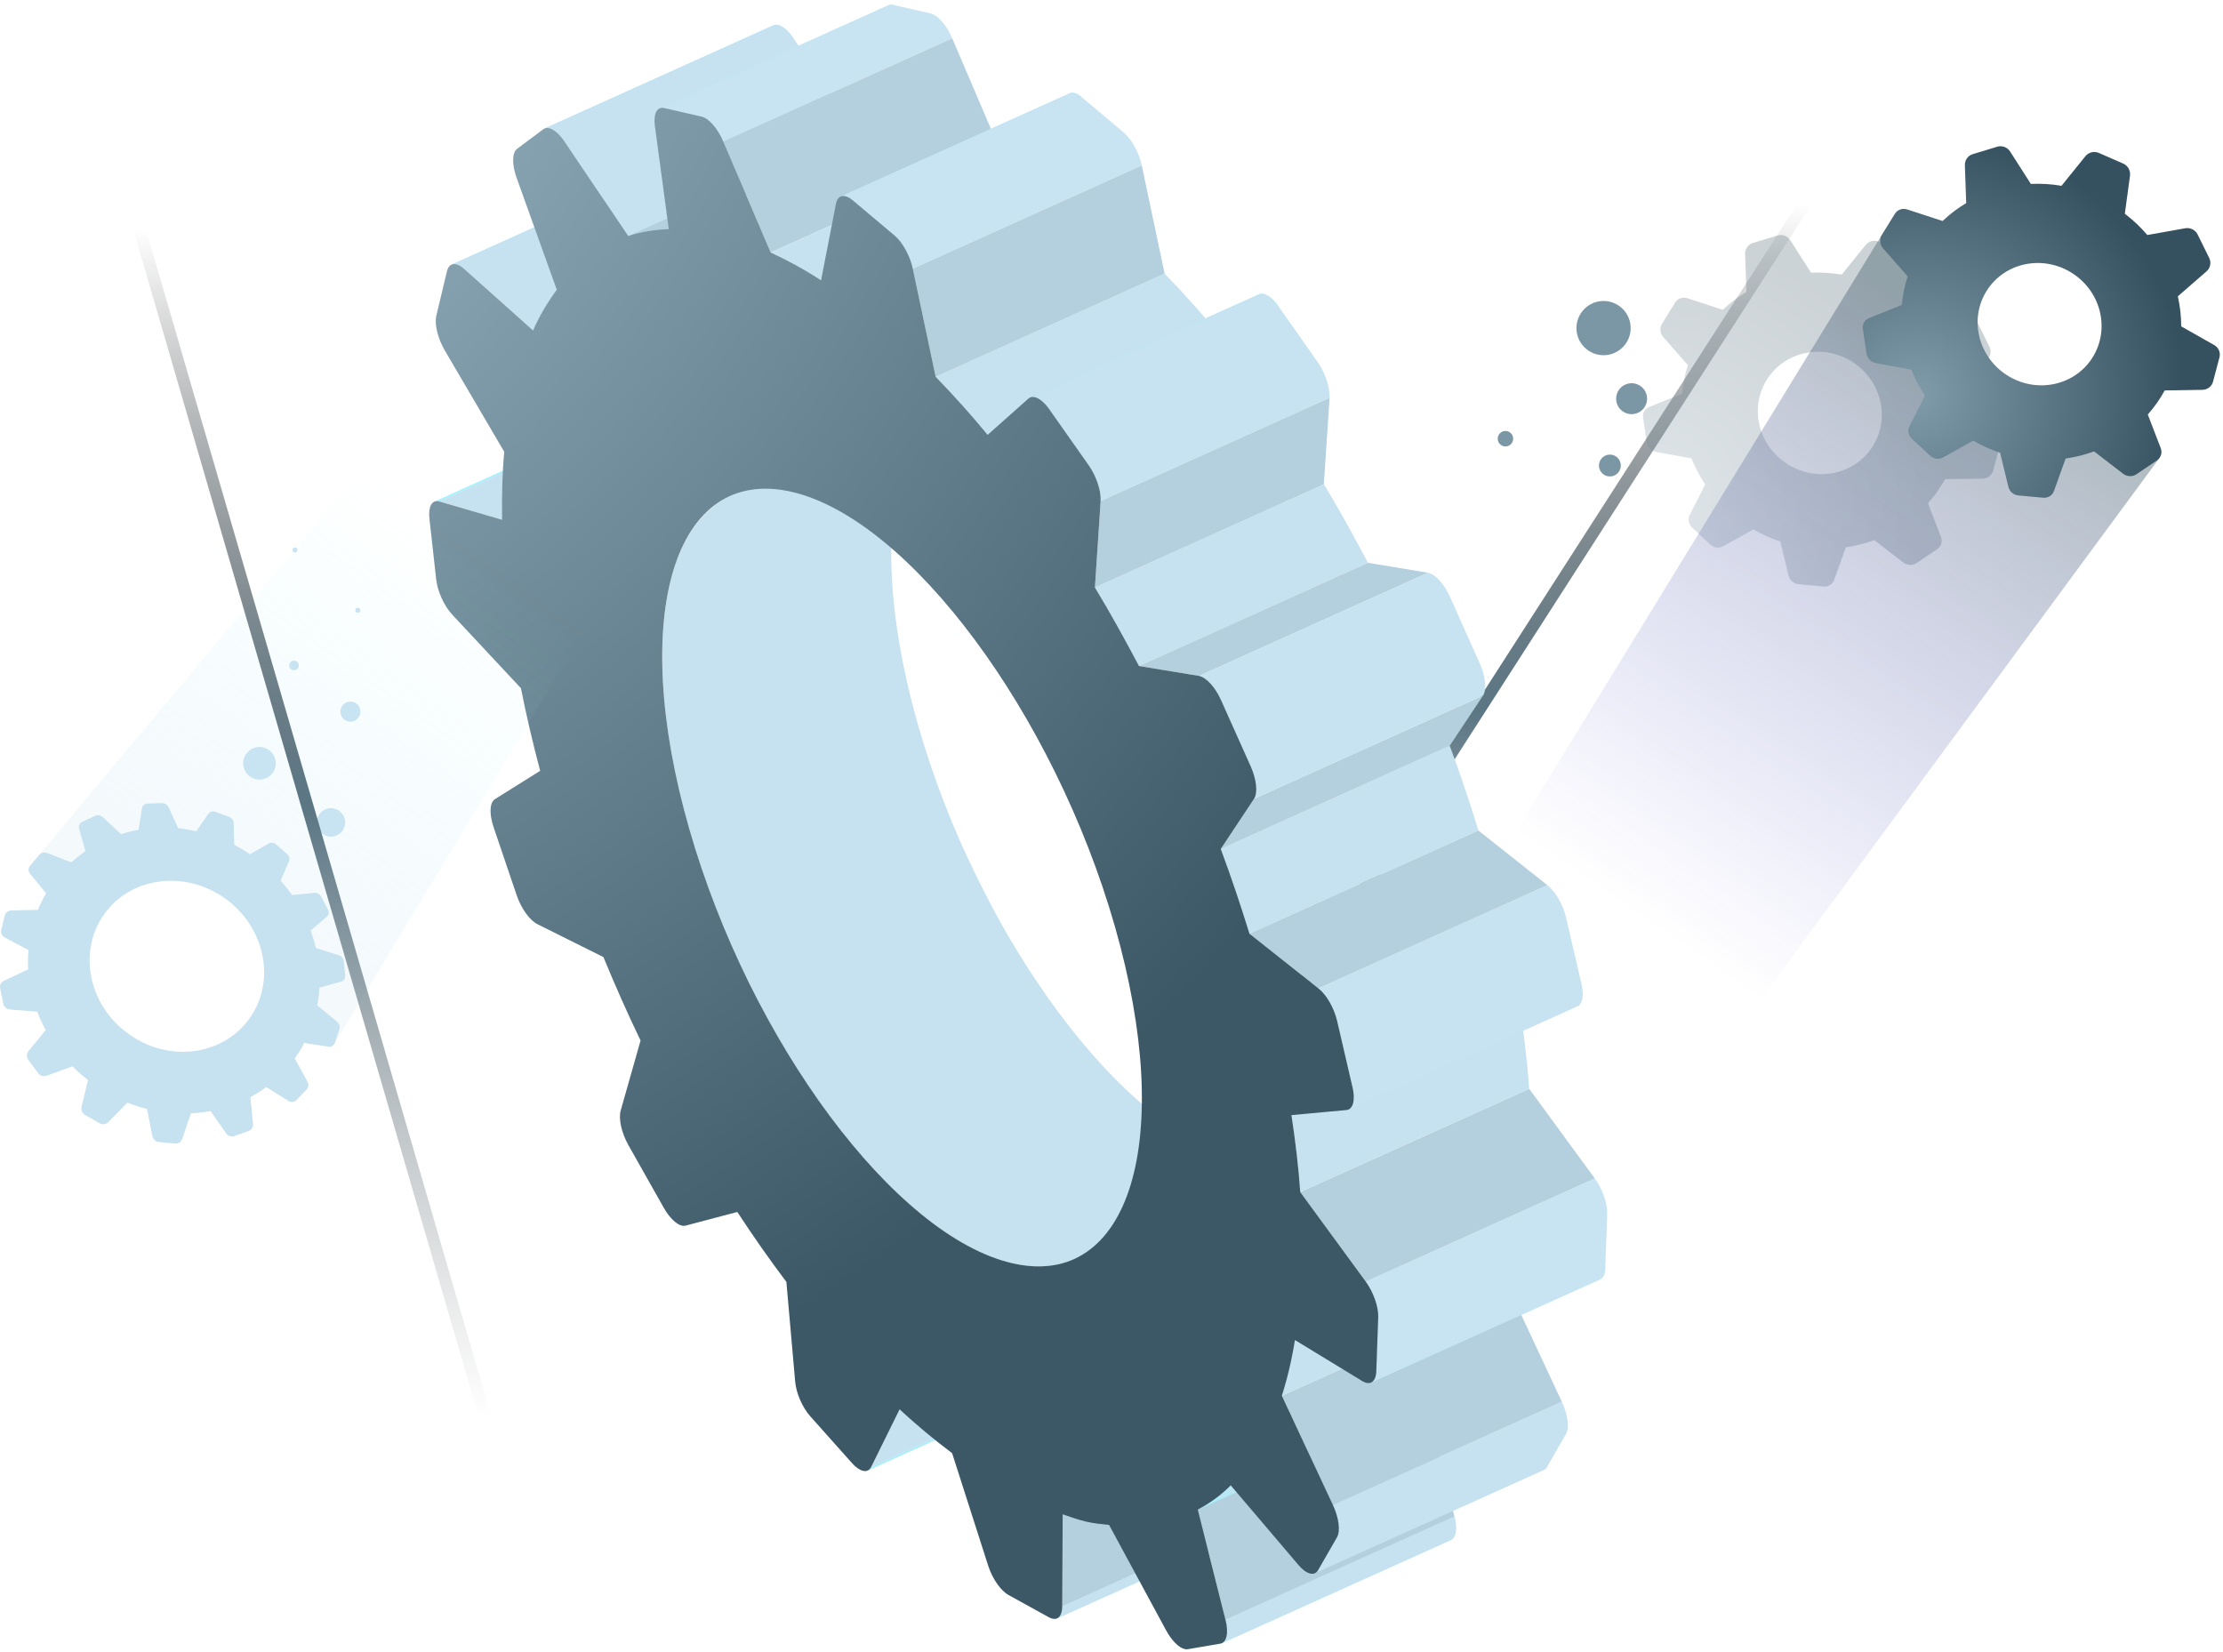 <?xml version="1.0" encoding="UTF-8"?>
<svg width="366px" height="272px" viewBox="0 0 366 272" version="1.1" xmlns="http://www.w3.org/2000/svg" xmlns:xlink="http://www.w3.org/1999/xlink">
    <!-- Generator: Sketch 60 (88103) - https://sketch.com -->
    <title>automation and control illustration</title>
    <desc>Created with Sketch.</desc>
    <defs>
        <linearGradient x1="50%" y1="0%" x2="50%" y2="100%" id="linearGradient-1">
            <stop stop-color="#000000" stop-opacity="0" offset="0%"></stop>
            <stop stop-color="#5B7684" offset="48.699%"></stop>
            <stop stop-color="#979797" stop-opacity="0" offset="100%"></stop>
        </linearGradient>
        <radialGradient cx="2.691%" cy="75.753%" fx="2.691%" fy="75.753%" r="75.895%" gradientTransform="translate(0.027,0.758),scale(0.984,1),rotate(-146.393),translate(-0.027,-0.758)" id="radialGradient-2">
            <stop stop-color="#7E99A7" offset="0%"></stop>
            <stop stop-color="#35505E" offset="100%"></stop>
        </radialGradient>
        <linearGradient x1="70.653%" y1="12.827%" x2="27.047%" y2="88.085%" id="linearGradient-3">
            <stop stop-color="#3C5765" offset="0%"></stop>
            <stop stop-color="#514DDF" stop-opacity="0" offset="100%"></stop>
        </linearGradient>
        <radialGradient cx="14.87%" cy="70.519%" fx="14.87%" fy="70.519%" r="75.892%" gradientTransform="translate(0.149,0.705),scale(0.984,1),rotate(-146.393),translate(-0.149,-0.705)" id="radialGradient-4">
            <stop stop-color="#809BA9" offset="0%"></stop>
            <stop stop-color="#35505E" offset="100%"></stop>
        </radialGradient>
        <path d="M37.892,1.59 L0.195,18.583 C0.431,18.476 0.628,18.278 0.771,17.982 L38.468,0.989 C38.323,1.285 38.127,1.484 37.892,1.59 Z" id="path-5"></path>
        <path d="M0.413,17.63 L38.11,0.638 C38.327,0.54 38.581,0.519 38.866,0.585 L1.169,17.578 C0.884,17.512 0.63,17.532 0.413,17.63 Z" id="path-7"></path>
        <path d="M38.241,2.81 L0.544,19.803 C1.069,19.566 1.383,18.876 1.39,17.804 L39.087,0.812 C39.08,1.883 38.766,2.574 38.241,2.81 Z" id="path-9"></path>
        <path d="M38.234,0.059 L38.225,0.059 C38.259,0.06 38.294,0.063 38.329,0.067 C38.355,0.069 38.382,0.073 38.409,0.077 L38.374,0.073 C38.404,0.077 38.436,0.082 38.467,0.089 C38.481,0.091 38.494,0.094 38.508,0.097 L38.512,0.098 C38.554,0.108 38.599,0.12 38.643,0.133 L38.641,0.133 L38.659,0.139 C38.663,0.14 38.666,0.141 38.67,0.142 L38.641,0.133 C38.683,0.146 38.725,0.161 38.767,0.177 L38.768,0.177 L38.795,0.188 C38.802,0.191 38.808,0.193 38.815,0.196 L38.829,0.202 L38.89,0.229 L38.95,0.257 L38.974,0.268 L38.992,0.277 L38.992,0.277 L39.011,0.286 C39.049,0.305 39.087,0.326 39.125,0.348 C39.133,0.354 39.142,0.359 39.151,0.364 L39.189,0.386 L39.248,0.423 L39.308,0.461 L39.367,0.501 L39.427,0.543 L39.486,0.586 C39.526,0.616 39.566,0.646 39.607,0.678 L39.605,0.679 L39.607,0.679 L39.647,0.712 L39.668,0.729 L39.73,0.781 L39.823,0.861 L39.822,0.861 L51.16,10.989 L13.463,27.982 L2.125,17.854 L2.126,17.854 L1.958,17.71 C1.942,17.697 1.926,17.685 1.91,17.672 L1.778,17.57 C1.664,17.486 1.552,17.412 1.441,17.349 L1.313,17.28 L1.264,17.254 C1.161,17.204 1.061,17.164 0.963,17.132 L0.815,17.092 C0.813,17.092 0.812,17.091 0.811,17.091 L0.673,17.065 L0.662,17.064 C0.622,17.058 0.582,17.055 0.543,17.053 L0.529,17.052 L0.529,17.052 L0.416,17.054 C0.282,17.061 0.156,17.091 0.039,17.144 L37.736,0.151 L37.83,0.114 L37.859,0.105 L37.859,0.105 C37.86,0.104 37.862,0.104 37.863,0.104 C37.898,0.093 37.935,0.084 37.971,0.077 C37.973,0.077 37.974,0.077 37.976,0.077 C38.001,0.072 38.031,0.067 38.061,0.064 L38.056,0.065 L38.061,0.065 L38.076,0.063 L38.171,0.058 L38.171,0.058 L38.229,0.059 L38.234,0.059 Z" id="path-11"></path>
        <path d="M37.842,4.691 L0.145,21.684 C0.995,21.301 1.245,19.795 0.733,17.817 L38.43,0.824 C38.942,2.803 38.692,4.308 37.842,4.691 Z" id="path-13"></path>
        <path d="M39.109,0.774 C39.15,0.775 39.192,0.779 39.235,0.784 C39.247,0.786 39.259,0.787 39.272,0.789 L39.321,0.798 L39.388,0.812 L39.456,0.829 L39.489,0.838 L39.489,0.838 L39.522,0.848 L39.523,0.848 L39.585,0.869 L39.649,0.892 L39.71,0.917 L39.772,0.944 L39.833,0.972 L39.894,1.002 L39.954,1.034 L40.014,1.068 L40.073,1.103 L40.134,1.14 C40.173,1.165 40.213,1.192 40.254,1.219 L40.275,1.234 C40.294,1.247 40.313,1.26 40.332,1.274 L40.374,1.305 L40.374,1.305 L40.418,1.338 C40.434,1.35 40.45,1.363 40.467,1.376 L40.494,1.397 C40.534,1.43 40.575,1.463 40.615,1.498 L40.616,1.498 C40.657,1.533 40.699,1.569 40.739,1.607 L40.739,1.606 L40.74,1.607 C40.782,1.644 40.824,1.684 40.866,1.725 C40.909,1.765 40.951,1.807 40.994,1.85 L41.013,1.871 L41.013,1.871 L40.993,1.85 L41.08,1.942 L41.08,1.942 C41.104,1.966 41.128,1.992 41.152,2.018 L41.182,2.051 L41.245,2.121 C41.284,2.165 41.323,2.211 41.362,2.257 C41.399,2.3 41.434,2.344 41.47,2.389 L41.469,2.389 C41.502,2.429 41.534,2.47 41.567,2.512 L41.566,2.51 L41.567,2.513 L41.611,2.569 L41.611,2.569 L41.655,2.627 C41.681,2.662 41.706,2.695 41.73,2.73 L41.76,2.771 C41.774,2.79 41.788,2.809 41.801,2.829 L41.802,2.829 C41.823,2.859 41.843,2.887 41.863,2.917 L41.917,2.996 L52.412,18.564 L14.716,35.557 L4.221,19.99 L4.22,19.99 L4.213,19.979 L4.063,19.764 C4.011,19.69 3.958,19.619 3.904,19.549 L3.772,19.381 L3.719,19.315 L3.582,19.153 L3.423,18.976 L3.388,18.939 C3.236,18.777 3.083,18.631 2.932,18.501 L2.92,18.491 L2.919,18.492 L2.896,18.472 L2.797,18.39 L2.748,18.351 L2.69,18.307 L2.69,18.307 L2.677,18.298 L2.591,18.236 L2.591,18.236 C2.504,18.174 2.418,18.119 2.333,18.07 C2.328,18.068 2.322,18.064 2.317,18.061 C2.294,18.048 2.27,18.034 2.247,18.022 L2.2,17.997 L2.2,17.997 L2.16,17.976 L2.197,17.995 C2.173,17.983 2.148,17.971 2.125,17.96 C2.027,17.913 1.931,17.874 1.837,17.844 L1.695,17.806 C1.695,17.806 1.692,17.806 1.691,17.804 L1.549,17.779 L1.508,17.774 C1.299,17.752 1.106,17.778 0.932,17.856 L38.628,0.863 L38.716,0.829 L38.779,0.809 L38.804,0.803 C38.821,0.799 38.838,0.796 38.855,0.792 L38.885,0.787 L38.885,0.787 L38.947,0.779 L38.947,0.779 L38.942,0.779 L38.947,0.78 L38.965,0.777 C38.981,0.776 38.997,0.775 39.013,0.774 L39.109,0.774 Z" id="path-15"></path>
        <path d="M6.002,17.719 L43.699,0.726 C42.069,2.384 40.236,3.674 38.274,4.721 L0.577,21.714 C2.539,20.666 4.372,19.376 6.002,17.719 Z" id="path-17"></path>
        <path d="M0.402,19.039 L38.099,2.046 C40.181,1.348 42.423,1.007 44.775,0.905 L7.078,17.898 C4.726,18 2.483,18.341 0.402,19.039 Z" id="path-19"></path>
        <path d="M38.54,0.806 L44.665,2.212 C44.668,2.211 44.669,2.212 44.67,2.212 C44.715,2.222 44.76,2.234 44.806,2.249 C44.847,2.262 44.891,2.277 44.934,2.294 C44.977,2.31 45.018,2.328 45.061,2.347 C45.102,2.364 45.141,2.384 45.182,2.405 C45.223,2.425 45.261,2.447 45.302,2.47 C45.342,2.492 45.381,2.516 45.421,2.542 C45.461,2.567 45.5,2.592 45.54,2.62 L45.596,2.661 L45.596,2.661 L45.604,2.666 L45.604,2.666 C45.621,2.678 45.639,2.691 45.658,2.705 C45.699,2.733 45.738,2.764 45.778,2.796 C45.819,2.828 45.858,2.862 45.899,2.896 L46.021,3.004 L46.021,3.004 C46.062,3.043 46.104,3.081 46.146,3.121 C46.189,3.162 46.23,3.203 46.272,3.246 C46.314,3.289 46.357,3.333 46.399,3.379 L46.461,3.447 L46.461,3.447 L46.523,3.516 L46.549,3.545 C46.551,3.548 46.554,3.553 46.557,3.556 C46.585,3.588 46.612,3.619 46.64,3.652 C46.677,3.696 46.714,3.741 46.751,3.787 C46.783,3.827 46.814,3.866 46.846,3.907 C46.877,3.946 46.908,3.986 46.937,4.026 L47.011,4.126 L47.011,4.126 L47.085,4.229 L47.116,4.273 L47.116,4.273 L47.148,4.319 L47.206,4.405 C47.226,4.433 47.246,4.462 47.264,4.492 C47.282,4.519 47.3,4.546 47.317,4.573 C47.334,4.6 47.351,4.626 47.368,4.653 C47.383,4.679 47.401,4.705 47.417,4.733 L47.437,4.762 L47.437,4.762 L47.455,4.792 C47.459,4.8 47.464,4.808 47.468,4.815 L47.493,4.856 L47.493,4.856 L47.518,4.897 C47.534,4.925 47.551,4.952 47.567,4.981 C47.584,5.009 47.6,5.037 47.617,5.066 L47.648,5.12 L47.648,5.12 L47.679,5.176 L47.743,5.291 L47.831,5.455 L47.831,5.455 L47.969,5.725 L47.969,5.725 L48.101,6.001 L48.161,6.133 L48.22,6.266 L48.24,6.313 L10.544,23.306 C10.31,22.762 10.044,22.251 9.759,21.786 C9.759,21.785 9.758,21.784 9.758,21.784 L9.585,21.512 C9.352,21.158 9.109,20.834 8.859,20.548 C8.857,20.545 8.854,20.542 8.852,20.54 C8.541,20.184 8.223,19.887 7.907,19.66 C7.904,19.658 7.901,19.657 7.899,19.654 C7.646,19.474 7.394,19.338 7.151,19.256 L6.97,19.205 L0.843,17.799 L38.54,0.806 Z M38.54,0.805 L0.843,17.798 C0.547,17.731 0.285,17.75 0.064,17.851 L37.761,0.858 C37.982,0.758 38.244,0.738 38.54,0.805 Z" id="path-21"></path>
        <path d="M38.41,0.217 C39.668,1.932 40.515,4.337 40.461,6.072 L40.46,6.072 L40.14,14.984 C40.109,15.964 39.793,16.606 39.288,16.834 L1.591,33.827 C2.096,33.599 2.412,32.957 2.443,31.977 L2.764,23.065 C2.818,21.329 1.972,18.924 0.714,17.21 L38.41,0.217 Z" id="path-23"></path>
        <path d="M38.609,1.001 C38.921,1.073 39.265,1.245 39.625,1.521 L39.807,1.667 L46.696,7.457 C48.042,8.586 49.275,10.832 49.719,12.929 L12.022,29.922 C11.578,27.824 10.345,25.58 8.999,24.45 L2.11,18.66 C1.684,18.298 1.276,18.078 0.912,17.994 C0.624,17.928 0.363,17.946 0.139,18.048 L37.836,1.055 C38.06,0.954 38.321,0.935 38.609,1.001 Z" id="path-25"></path>
        <path d="M3.708,19.102 L41.405,2.109 L47.871,11.295 C49.109,13.077 49.912,15.472 49.806,17.16 L12.109,34.153 C12.217,32.466 11.413,30.071 10.174,28.288 L3.708,19.102 Z M38.962,0.051 C39.701,0.22 40.586,0.945 41.405,2.108 L3.708,19.1 C2.889,17.938 2.004,17.213 1.265,17.043 C0.984,16.98 0.725,16.995 0.498,17.097 L38.195,0.105 C38.421,0.002 38.681,-0.013 38.962,0.051 Z" id="path-27"></path>
        <radialGradient cx="-73.316%" cy="-30.351%" fx="-73.316%" fy="-30.351%" r="209.032%" gradientTransform="translate(-0.733,-0.304),scale(1,0.616),translate(0.733,0.304)" id="radialGradient-29">
            <stop stop-color="#C8E3F1" offset="0%"></stop>
            <stop stop-color="#3C5765" offset="100%"></stop>
        </radialGradient>
        <linearGradient x1="34.268%" y1="75.307%" x2="72.79%" y2="17.253%" id="linearGradient-30">
            <stop stop-color="#C8E3F1" offset="0%"></stop>
            <stop stop-color="#A0F5FE" stop-opacity="0" offset="100%"></stop>
        </linearGradient>
        <linearGradient x1="50%" y1="0%" x2="50%" y2="100%" id="linearGradient-31">
            <stop stop-color="#000000" stop-opacity="0" offset="0%"></stop>
            <stop stop-color="#5B7684" offset="48.699%"></stop>
            <stop stop-color="#979797" stop-opacity="0" offset="100%"></stop>
        </linearGradient>
    </defs>
    <g id="Automation-and-Control-Page" stroke="none" stroke-width="1" fill="none" fill-rule="evenodd">
        <g transform="translate(-1118, -560)" id="automation-and-control-illustration">
            <g transform="translate(1021, 560)">
                <rect id="Rectangle" x="0" y="0" width="560" height="272"></rect>
                <g id="Group-7" transform="translate(97, 0)">
                    <g id="Group-5" transform="translate(185, 23)">
                        <g id="Group-8" transform="translate(0.95, 1.052)">
                            <line x1="0.956" y1="180.928" x2="111.098" y2="9.596" id="Path-2" stroke="url(#linearGradient-1)" stroke-width="2"></line>
                            <g id="Group-3" transform="translate(60.638, 14.645)" fill-rule="nonzero">
                                <path d="M14.553,18.744 C12.666,17.158 12.423,14.342 14.009,12.454 C15.595,10.567 18.411,10.323 20.298,11.91 C22.185,13.496 22.428,16.313 20.842,18.2 C19.256,20.087 16.44,20.331 14.553,18.744 Z" id="Path" fill="#7B96A4"></path>
                                <path d="M20.406,28.899 C19.33,27.994 19.191,26.388 20.095,25.312 C21,24.236 22.606,24.097 23.682,25.001 C24.758,25.906 24.897,27.513 23.991,28.589 C23.088,29.665 21.482,29.804 20.406,28.899 Z" id="Path" fill="#7B96A4"></path>
                                <path d="M17.312,39.333 C16.55,38.693 16.452,37.558 17.092,36.796 C17.732,36.035 18.867,35.937 19.628,36.577 C20.389,37.217 20.487,38.352 19.847,39.113 C19.208,39.875 18.073,39.973 17.312,39.333 Z" id="Path" fill="#7B96A4"></path>
                                <path d="M0.453,34.512 C-0.084,34.059 -0.154,33.257 0.298,32.719 C0.751,32.181 1.553,32.111 2.091,32.563 C2.629,33.016 2.698,33.818 2.247,34.357 C1.795,34.896 0.992,34.965 0.453,34.512 Z" id="Path" fill="#7B96A4"></path>
                                <path d="M66.792,2.854 L62.788,1.106 C62.011,0.766 61.107,0.987 60.575,1.644 L56.637,6.519 C54.956,6.227 53.266,6.132 51.592,6.207 L48.183,0.879 C47.726,0.165 46.863,-0.163 46.07,0.079 L42.01,1.312 C41.224,1.55 40.702,2.294 40.732,3.132 L40.949,9.365 C39.555,10.193 38.252,11.177 37.059,12.311 L31.228,10.408 C30.45,10.155 29.622,10.45 29.201,11.132 L27.043,14.619 C26.625,15.293 26.713,16.186 27.256,16.805 L31.312,21.433 C30.812,22.975 30.491,24.549 30.341,26.133 L24.941,28.306 C24.224,28.594 23.812,29.337 23.932,30.123 L24.547,34.151 C24.666,34.931 25.285,35.567 26.062,35.71 L31.906,36.783 C32.505,38.274 33.251,39.712 34.158,41.069 L31.598,46.114 C31.257,46.785 31.426,47.623 32.009,48.167 L35.008,50.963 C35.591,51.507 36.449,51.627 37.111,51.258 L42.104,48.473 C43.537,49.301 45.018,49.97 46.533,50.472 L47.897,56.105 C48.079,56.856 48.749,57.424 49.539,57.497 L53.612,57.874 C54.407,57.948 55.13,57.507 55.387,56.794 L57.314,51.425 C58.913,51.191 60.485,50.804 61.997,50.241 L66.78,53.923 C67.421,54.416 68.315,54.454 68.968,54.012 L72.348,51.732 C73.007,51.287 73.267,50.468 72.982,49.726 L70.847,44.171 C71.376,43.571 71.882,42.941 72.352,42.272 C72.823,41.602 73.246,40.913 73.634,40.21 L79.826,40.109 C80.66,40.096 81.378,39.551 81.584,38.774 L82.648,34.752 C82.856,33.967 82.497,33.139 81.769,32.727 L76.345,29.657 C76.348,27.996 76.153,26.339 75.794,24.71 L80.511,20.605 C81.147,20.052 81.331,19.152 80.961,18.402 L79.051,14.529 C78.678,13.774 77.842,13.357 77.003,13.505 L70.772,14.617 C69.687,13.341 68.447,12.169 67.066,11.113 L67.916,4.854 C68.031,4.011 67.571,3.195 66.792,2.854 Z M47.506,37.6 C42.821,34.486 41.413,28.282 44.392,23.69 C47.409,19.043 53.767,17.814 58.556,20.998 C63.347,24.181 64.671,30.514 61.548,35.091 C58.464,39.614 52.192,40.713 47.506,37.6 Z" id="Shape" fill="url(#radialGradient-2)" opacity="0.25"></path>
                            </g>
                            <polygon id="Path" fill="url(#linearGradient-3)" fill-rule="nonzero" opacity="0.4" points="123.866 14.643 59.472 119.676 99.624 146.359 169.548 51.416 158.474 42.693 139.191 47.987 136.324 33.702 128.968 19.939"></polygon>
                            <path d="M163.614,2.879 L159.61,1.13 C158.832,0.79 157.929,1.011 157.397,1.669 L153.459,6.543 C151.778,6.251 150.088,6.156 148.414,6.231 L145.004,0.903 C144.547,0.189 143.685,-0.138 142.892,0.103 L138.831,1.336 C138.046,1.574 137.524,2.319 137.553,3.156 L137.77,9.389 C136.377,10.217 135.074,11.201 133.881,12.335 L128.049,10.432 C127.272,10.179 126.443,10.474 126.022,11.156 L123.864,14.645 C123.447,15.319 123.535,16.211 124.078,16.83 L128.134,21.458 C127.634,23.001 127.312,24.574 127.162,26.158 L121.763,28.331 C121.046,28.62 120.634,29.362 120.754,30.148 L121.368,34.176 C121.487,34.956 122.106,35.592 122.884,35.735 L128.728,36.808 C129.327,38.299 130.073,39.737 130.979,41.094 L128.419,46.14 C128.079,46.811 128.248,47.648 128.83,48.192 L131.83,50.989 C132.412,51.532 133.271,51.652 133.933,51.283 L138.926,48.499 C140.359,49.326 141.84,49.995 143.354,50.497 L144.719,56.131 C144.901,56.881 145.571,57.45 146.36,57.522 L150.434,57.9 C151.228,57.974 151.952,57.533 152.209,56.821 L154.135,51.451 C155.735,51.217 157.307,50.83 158.819,50.267 L163.602,53.949 C164.243,54.443 165.136,54.48 165.79,54.04 L169.169,51.76 C169.829,51.315 170.089,50.495 169.804,49.754 L167.669,44.198 C168.198,43.599 168.703,42.969 169.174,42.3 C169.645,41.63 170.068,40.94 170.456,40.237 L176.648,40.138 C177.482,40.125 178.2,39.579 178.406,38.802 L179.47,34.78 C179.678,33.994 179.319,33.167 178.591,32.755 L173.167,29.684 C173.17,28.024 172.975,26.367 172.616,24.737 L177.333,20.633 C177.968,20.08 178.152,19.18 177.782,18.429 L175.872,14.556 C175.5,13.802 174.664,13.384 173.824,13.533 L167.594,14.645 C166.509,13.369 165.269,12.196 163.887,11.141 L164.738,4.881 C164.852,4.036 164.393,3.22 163.614,2.879 Z M144.328,37.626 C139.643,34.512 138.234,28.308 141.214,23.717 C144.231,19.069 150.588,17.841 155.378,21.024 C160.168,24.207 161.492,30.54 158.37,35.117 C155.285,39.639 149.014,40.74 144.328,37.626 Z" id="Shape" fill="url(#radialGradient-4)" fill-rule="nonzero"></path>
                        </g>
                        <g id="Group" transform="translate(59.472, 0.651)"></g>
                    </g>
                    <g id="gear" transform="translate(70, 0)">
                        <g id="Clipped">
                            <g id="Group">
                                <g transform="translate(72.672, 223.547)">
                                    <g id="SVGID_7_-link" fill="#A0F2FE" fill-rule="nonzero">
                                        <path d="M37.892,1.59 L0.195,18.583 C0.431,18.476 0.628,18.278 0.771,17.982 L38.468,0.989 C38.323,1.285 38.127,1.484 37.892,1.59 Z" id="SVGID_7_"></path>
                                    </g>
                                    <g id="Clipped">
                                        <mask id="mask-6" fill="white">
                                            <use xlink:href="#path-5"></use>
                                        </mask>
                                        <g id="SVGID_7_"></g>
                                        <g id="Group" mask="url(#mask-6)" fill-rule="nonzero">
                                            <path d="M0.771,17.982 L38.468,0.989 C38.464,0.994 38.462,1.001 38.459,1.007 L0.762,17.999 C0.764,17.994 0.767,17.988 0.771,17.982 L0.771,17.982 Z" id="Path" fill="#A0F2FE"></path>
                                            <path d="M0.762,17.999 L38.459,1.007 C38.317,1.293 38.123,1.486 37.892,1.59 L0.195,18.583 C0.426,18.479 0.619,18.286 0.762,17.999 L0.762,17.999 Z" id="Path" fill="#C6E1EF"></path>
                                        </g>
                                    </g>
                                </g>
                                <g transform="translate(1.101, 64.972)">
                                    <g id="SVGID_9_-link" fill="#A0F2FE" fill-rule="nonzero">
                                        <path d="M0.413,17.63 L38.11,0.638 C38.327,0.54 38.581,0.519 38.866,0.585 L1.169,17.578 C0.884,17.512 0.63,17.532 0.413,17.63 Z" id="SVGID_9_"></path>
                                    </g>
                                    <g id="Clipped">
                                        <mask id="mask-8" fill="white">
                                            <use xlink:href="#path-7"></use>
                                        </mask>
                                        <g id="SVGID_9_"></g>
                                        <g id="Group" mask="url(#mask-8)" fill="#A0F2FE" fill-rule="nonzero">
                                            <path d="M0.413,17.63 L38.11,0.638 C38.151,0.619 38.192,0.603 38.234,0.591 L0.537,17.584 C0.495,17.596 0.454,17.612 0.413,17.63 L0.413,17.63 Z" id="Path"></path>
                                            <path d="M0.537,17.583 L38.234,0.59 C38.296,0.572 38.36,0.559 38.426,0.552 L0.729,17.545 C0.664,17.552 0.599,17.565 0.537,17.583 L0.537,17.583 Z" id="Path"></path>
                                            <path d="M0.73,17.546 L38.427,0.553 C38.479,0.547 38.533,0.545 38.588,0.547 L0.891,17.54 C0.836,17.538 0.782,17.54 0.73,17.546 L0.73,17.546 Z" id="Path"></path>
                                            <path d="M0.891,17.54 L38.588,0.547 C38.635,0.548 38.684,0.553 38.733,0.559 L1.036,17.552 C0.987,17.546 0.938,17.541 0.891,17.54 L0.891,17.54 Z" id="Path"></path>
                                            <path d="M1.036,17.552 L38.733,0.559 C38.777,0.565 38.821,0.574 38.866,0.584 L1.169,17.576 C1.124,17.567 1.08,17.559 1.036,17.552 L1.036,17.552 Z" id="Path"></path>
                                        </g>
                                    </g>
                                </g>
                                <polygon id="Path" fill="#C6E1EF" fill-rule="nonzero" points="78.123 232.049 115.82 215.056 111.139 224.535 73.443 241.528"></polygon>
                                <polygon id="Path" fill="#C6E1EF" fill-rule="nonzero" points="2.27 82.548 39.967 65.555 50.364 68.588 12.667 85.581"></polygon>
                                <g transform="translate(103.503, 246.672)">
                                    <g id="SVGID_11_-link" fill="#A0F2FE" fill-rule="nonzero">
                                        <path d="M38.241,2.81 L0.544,19.803 C1.069,19.566 1.383,18.876 1.39,17.804 L39.087,0.812 C39.08,1.883 38.766,2.574 38.241,2.81 Z" id="SVGID_11_"></path>
                                    </g>
                                    <g id="Clipped">
                                        <mask id="mask-10" fill="white">
                                            <use xlink:href="#path-9"></use>
                                        </mask>
                                        <use id="SVGID_11_" fill="#C6E1EF" xlink:href="#path-9"></use>
                                    </g>
                                </g>
                                <g transform="translate(4.303, 26.429)">
                                    <g id="SVGID_13_-link" fill="#A0F2FE" fill-rule="nonzero">
                                        <path d="M0.039,17.144 L37.736,0.151 C37.961,0.05 38.222,0.031 38.508,0.097 C38.905,0.188 39.352,0.442 39.823,0.861 L2.126,17.854 C1.656,17.434 1.209,17.181 0.811,17.091 C0.525,17.025 0.264,17.042 0.039,17.144 Z" id="SVGID_13_"></path>
                                    </g>
                                    <g id="Clipped">
                                        <mask id="mask-12" fill="white">
                                            <use xlink:href="#path-11"></use>
                                        </mask>
                                        <use id="Combined-Shape" fill="#C6E1EF" xlink:href="#path-11"></use>
                                        <g id="Group" mask="url(#mask-12)">
                                            <g transform="translate(-1, 0)"></g>
                                        </g>
                                    </g>
                                </g>
                                <polygon id="Path" fill="#B4CFDD" fill-rule="nonzero" points="104.964 249.339 104.892 264.478 142.589 247.485 142.661 232.346"></polygon>
                                <g transform="translate(131.03, 248.874)">
                                    <g id="SVGID_15_-link" fill="#A0F2FE" fill-rule="nonzero">
                                        <path d="M37.842,4.691 L0.145,21.684 C0.995,21.301 1.245,19.795 0.733,17.817 L38.43,0.824 C38.942,2.803 38.692,4.308 37.842,4.691 Z" id="SVGID_15_"></path>
                                    </g>
                                    <g id="Clipped">
                                        <mask id="mask-14" fill="white">
                                            <use xlink:href="#path-13"></use>
                                        </mask>
                                        <use id="SVGID_15_" fill="#C6E1EF" xlink:href="#path-13"></use>
                                    </g>
                                </g>
                                <g transform="translate(18.719, 3.304)">
                                    <g id="SVGID_17_-link" fill="#A0F2FE" fill-rule="nonzero">
                                        <path d="M0.932,17.856 L38.628,0.863 C38.852,0.762 39.11,0.748 39.388,0.812 C40.156,0.988 41.085,1.765 41.917,2.996 L4.22,19.989 C3.388,18.758 2.46,17.981 1.691,17.804 C1.413,17.741 1.156,17.756 0.932,17.856 Z" id="SVGID_17_"></path>
                                    </g>
                                    <g id="Clipped">
                                        <mask id="mask-16" fill="white">
                                            <use xlink:href="#path-15"></use>
                                        </mask>
                                        <use id="Combined-Shape" fill="#C6E1EF" xlink:href="#path-15"></use>
                                        <g id="Group" mask="url(#mask-16)"></g>
                                    </g>
                                </g>
                                <path d="M87.886,64.681 C87.877,64.684 87.87,64.69 87.862,64.694 C87.114,65.033 86.405,65.447 85.729,65.921 C85.496,66.083 85.289,66.288 85.066,66.465 C84.628,66.812 84.192,67.162 83.787,67.567 C83.544,67.811 83.324,68.091 83.093,68.356 C82.743,68.755 82.394,69.158 82.071,69.604 C81.846,69.915 81.64,70.255 81.429,70.588 C81.137,71.047 80.851,71.515 80.586,72.015 C80.393,72.378 80.213,72.762 80.035,73.146 C79.776,73.7 79.532,74.271 79.304,74.868 C79.125,75.333 78.953,75.804 78.792,76.295 C78.667,76.679 78.546,77.067 78.432,77.466 C78.245,78.119 78.073,78.792 77.916,79.485 C77.855,79.759 77.787,80.025 77.73,80.305 C77.532,81.277 77.36,82.282 77.221,83.325 C77.197,83.498 77.179,83.68 77.158,83.856 C77.038,84.839 76.941,85.848 76.872,86.889 C76.862,87.037 76.847,87.179 76.839,87.327 C76.772,88.461 76.741,89.632 76.735,90.829 C76.734,91.024 76.733,91.218 76.733,91.415 C76.737,92.604 76.772,93.826 76.837,95.074 C76.847,95.264 76.858,95.454 76.869,95.645 C76.944,96.904 77.05,98.192 77.186,99.507 C77.206,99.701 77.228,99.894 77.249,100.089 C77.395,101.414 77.572,102.765 77.781,104.142 C77.811,104.336 77.843,104.531 77.872,104.726 C78.093,106.12 78.344,107.537 78.63,108.979 C78.665,109.157 78.7,109.335 78.737,109.514 C79.04,111.01 79.377,112.53 79.751,114.075 C79.776,114.178 79.799,114.28 79.825,114.383 C80.232,116.048 80.679,117.737 81.17,119.453 C81.795,121.634 82.473,123.802 83.2,125.953 C83.208,125.979 83.217,126.005 83.226,126.031 C83.95,128.174 84.723,130.299 85.54,132.401 C85.545,132.412 85.549,132.424 85.554,132.435 C86.37,134.53 87.23,136.601 88.129,138.644 L88.129,138.644 L88.183,138.766 C88.9,140.393 89.66,141.985 90.425,143.572 C90.884,144.525 91.354,145.464 91.83,146.4 C92.557,147.829 93.282,149.262 94.042,150.651 L94.042,150.651 L94.101,150.758 C95.138,152.646 96.203,154.493 97.296,156.294 C97.312,156.32 97.327,156.345 97.342,156.37 C98.438,158.175 99.561,159.933 100.706,161.64 C100.724,161.668 100.744,161.697 100.764,161.727 C101.899,163.417 103.057,165.054 104.231,166.637 C104.264,166.683 104.3,166.729 104.334,166.776 C105.473,168.306 106.631,169.778 107.799,171.196 C107.889,171.307 107.981,171.418 108.072,171.528 C109.267,172.967 110.474,174.35 111.689,175.659 L111.689,175.659 L111.699,175.669 C112.916,176.979 114.142,178.217 115.373,179.388 C115.471,179.481 115.569,179.571 115.667,179.662 C116.824,180.751 117.983,181.775 119.145,182.731 C119.249,182.817 119.354,182.904 119.458,182.989 C120.682,183.982 121.905,184.905 123.124,185.74 C123.15,185.758 123.176,185.775 123.203,185.793 C124.403,186.611 125.599,187.342 126.789,187.995 C126.897,188.054 127.005,188.113 127.112,188.17 C128.278,188.796 129.437,189.342 130.584,189.799 C130.647,189.823 130.709,189.853 130.772,189.877 C131.99,190.353 133.197,190.736 134.391,191.012 L134.379,191.009 L134.385,191.008 C138.256,191.898 141.655,191.617 144.536,190.319 L106.839,207.311 C103.961,208.608 100.566,208.89 96.7,208.003 C96.68,208.002 96.665,207.999 96.649,207.995 C96.081,207.863 95.509,207.708 94.934,207.529 C94.372,207.355 93.809,207.159 93.241,206.941 C93.189,206.922 93.136,206.896 93.083,206.875 L93.083,206.875 L92.895,206.797 C92.473,206.63 92.049,206.459 91.625,206.267 C91.094,206.028 90.564,205.773 90.031,205.499 C89.829,205.395 89.625,205.277 89.423,205.168 C89.315,205.111 89.208,205.053 89.1,204.993 C88.889,204.878 88.679,204.77 88.466,204.649 C87.949,204.351 87.43,204.039 86.909,203.71 C86.446,203.417 85.982,203.109 85.517,202.793 C85.489,202.773 85.461,202.757 85.433,202.737 C85.408,202.72 85.383,202.706 85.359,202.688 C84.838,202.331 84.318,201.958 83.796,201.572 C83.273,201.184 82.75,200.781 82.226,200.364 C82.074,200.243 81.922,200.111 81.769,199.987 C81.665,199.902 81.561,199.815 81.456,199.729 C81.179,199.502 80.903,199.281 80.626,199.046 C80.088,198.586 79.549,198.114 79.011,197.626 C78.666,197.313 78.322,196.984 77.977,196.659 C77.879,196.567 77.782,196.479 77.684,196.385 C77.574,196.28 77.464,196.181 77.354,196.076 C76.797,195.538 76.24,194.987 75.683,194.421 C75.124,193.849 74.566,193.264 74.01,192.665 L74.01,192.665 L74,192.655 C73.446,192.058 72.892,191.446 72.342,190.822 C71.827,190.237 71.314,189.641 70.802,189.033 C70.662,188.866 70.525,188.692 70.384,188.524 C70.294,188.413 70.202,188.301 70.111,188.191 C69.847,187.872 69.583,187.558 69.321,187.232 C68.906,186.718 68.493,186.194 68.082,185.665 C67.67,185.135 67.261,184.599 66.854,184.055 C66.784,183.961 66.714,183.865 66.645,183.772 C66.61,183.727 66.576,183.679 66.541,183.633 C66.315,183.328 66.089,183.024 65.864,182.716 C65.556,182.292 65.248,181.864 64.942,181.433 C64.636,181.001 64.331,180.566 64.028,180.128 C63.767,179.75 63.508,179.369 63.249,178.986 C63.19,178.899 63.132,178.81 63.073,178.723 C63.054,178.694 63.034,178.664 63.014,178.636 C62.854,178.396 62.692,178.156 62.531,177.913 C62.293,177.553 62.056,177.191 61.82,176.826 C61.583,176.462 61.348,176.095 61.114,175.726 C60.891,175.376 60.67,175.025 60.451,174.671 C60.233,174.322 60.017,173.972 59.802,173.62 C59.752,173.538 59.703,173.456 59.654,173.374 C59.635,173.342 59.615,173.311 59.597,173.279 C59.451,173.039 59.305,172.799 59.161,172.557 C58.947,172.201 58.734,171.843 58.524,171.484 C58.276,171.064 58.031,170.641 57.787,170.216 C57.525,169.758 57.263,169.297 57.005,168.834 C56.803,168.476 56.606,168.116 56.408,167.755 C56.388,167.718 56.367,167.683 56.348,167.647 C56.309,167.576 56.27,167.506 56.232,167.435 C55.809,166.663 55.393,165.884 54.982,165.098 C54.691,164.541 54.423,163.96 54.136,163.396 C53.661,162.459 53.19,161.521 52.731,160.568 C52.523,160.136 52.299,159.719 52.093,159.283 C51.675,158.398 51.266,157.506 50.864,156.608 C50.737,156.328 50.614,156.048 50.491,155.767 C50.472,155.723 50.452,155.681 50.433,155.638 C50.384,155.527 50.334,155.416 50.285,155.303 C50.094,154.867 49.905,154.429 49.719,153.991 C49.531,153.551 49.345,153.112 49.163,152.67 C48.996,152.269 48.831,151.867 48.668,151.465 C48.525,151.112 48.383,150.758 48.242,150.404 C48.113,150.08 47.987,149.756 47.86,149.432 L47.86,149.432 L47.847,149.397 C47.839,149.378 47.831,149.359 47.824,149.339 C47.686,148.983 47.548,148.627 47.413,148.27 C47.278,147.913 47.143,147.555 47.01,147.196 C46.872,146.825 46.736,146.453 46.6,146.081 C46.463,145.702 46.326,145.322 46.193,144.942 C46.059,144.562 45.925,144.181 45.794,143.8 C45.705,143.542 45.618,143.285 45.531,143.027 C45.522,143 45.514,142.975 45.505,142.949 L45.505,142.949 L45.405,142.655 C45.272,142.257 45.14,141.86 45.01,141.461 C44.854,140.98 44.7,140.5 44.548,140.017 C44.396,139.535 44.247,139.053 44.101,138.569 C43.954,138.087 43.81,137.602 43.669,137.118 C43.605,136.895 43.54,136.672 43.477,136.449 C43.377,136.106 43.282,135.764 43.187,135.423 C43.011,134.792 42.841,134.165 42.677,133.541 C42.513,132.917 42.355,132.297 42.203,131.68 C42.178,131.582 42.157,131.486 42.133,131.388 C42.106,131.278 42.081,131.169 42.055,131.059 C41.931,130.546 41.806,130.033 41.689,129.525 C41.519,128.782 41.356,128.044 41.203,127.311 C41.147,127.042 41.097,126.778 41.043,126.511 C41.007,126.332 40.972,126.155 40.936,125.977 C40.874,125.66 40.806,125.339 40.747,125.024 C40.597,124.235 40.458,123.452 40.329,122.678 C40.275,122.356 40.231,122.042 40.18,121.723 C40.148,121.528 40.118,121.333 40.089,121.139 C40.048,120.876 40.002,120.607 39.964,120.345 C39.852,119.563 39.749,118.789 39.657,118.024 C39.619,117.708 39.591,117.4 39.556,117.088 C39.535,116.893 39.513,116.699 39.493,116.505 C39.466,116.249 39.433,115.987 39.409,115.732 C39.336,114.969 39.274,114.216 39.222,113.471 C39.203,113.193 39.193,112.922 39.177,112.647 L39.177,112.647 L39.145,112.066 C39.131,111.788 39.109,111.502 39.098,111.226 C39.067,110.474 39.046,109.734 39.036,109.004 C39.035,108.803 39.039,108.612 39.039,108.412 C39.038,108.215 39.04,108.021 39.041,107.827 C39.042,107.474 39.038,107.116 39.045,106.769 C39.059,106.021 39.087,105.284 39.126,104.561 C39.131,104.481 39.139,104.405 39.144,104.325 C39.154,104.176 39.167,104.034 39.177,103.886 C39.213,103.346 39.247,102.804 39.297,102.279 C39.343,101.795 39.405,101.332 39.463,100.861 C39.485,100.681 39.503,100.495 39.527,100.316 C39.541,100.215 39.549,100.109 39.563,100.009 C39.676,99.2 39.808,98.411 39.956,97.645 C39.98,97.526 40.011,97.419 40.035,97.301 C40.092,97.019 40.16,96.752 40.223,96.475 C40.322,96.031 40.412,95.576 40.525,95.148 C40.587,94.91 40.669,94.697 40.735,94.464 C40.849,94.064 40.97,93.674 41.096,93.288 C41.183,93.025 41.252,92.741 41.344,92.484 C41.423,92.264 41.525,92.079 41.608,91.863 C41.836,91.266 42.08,90.695 42.338,90.141 C42.444,89.914 42.527,89.654 42.639,89.434 C42.715,89.282 42.81,89.159 42.889,89.01 C43.154,88.509 43.44,88.042 43.732,87.583 C43.943,87.25 44.15,86.911 44.375,86.6 C44.698,86.152 45.047,85.749 45.398,85.349 C45.628,85.085 45.848,84.806 46.091,84.562 C46.497,84.154 46.935,83.801 47.376,83.452 C47.596,83.277 47.801,83.076 48.03,82.915 C48.714,82.436 49.431,82.015 50.189,81.674 L50.189,81.674 L87.885,64.681 L87.885,64.681 Z" id="Combined-Shape" fill="#C6E1EF" fill-rule="nonzero"></path>
                                <g transform="translate(95.795, 189.409)" id="Clipped">
                                    <g></g>
                                </g>
                                <polygon id="Path" fill="#B4CFDD" fill-rule="nonzero" points="127.202 248.564 164.899 231.571 169.46 249.698 131.763 266.691"></polygon>
                                <g transform="translate(126.625, 226.85)">
                                    <g id="SVGID_21_-link" fill="#A0F2FE" fill-rule="nonzero">
                                        <path d="M6.002,17.719 L43.699,0.726 C42.069,2.384 40.236,3.674 38.274,4.721 L0.577,21.714 C2.539,20.666 4.372,19.376 6.002,17.719 Z" id="SVGID_21_"></path>
                                    </g>
                                    <g id="Clipped">
                                        <mask id="mask-18" fill="white">
                                            <use xlink:href="#path-17"></use>
                                        </mask>
                                        <g id="SVGID_21_"></g>
                                        <path d="M6.002,17.719 L43.699,0.726 C42.069,2.384 40.236,3.675 38.274,4.721 L0.577,21.714 C2.539,20.666 4.372,19.376 6.002,17.719 L6.002,17.719 Z" id="Path" fill="#C6E1EF" fill-rule="nonzero" mask="url(#mask-18)"></path>
                                    </g>
                                </g>
                                <g transform="translate(33.033, 19.822)">
                                    <g id="SVGID_23_-link" fill="#A0F2FE" fill-rule="nonzero">
                                        <path d="M0.402,19.039 L38.099,2.046 C40.181,1.348 42.423,1.007 44.775,0.905 L7.078,17.898 C4.726,18 2.483,18.341 0.402,19.039 Z" id="SVGID_23_"></path>
                                    </g>
                                    <g id="Clipped">
                                        <mask id="mask-20" fill="white">
                                            <use xlink:href="#path-19"></use>
                                        </mask>
                                        <use id="SVGID_23_" fill="#B4CFDD" xlink:href="#path-19"></use>
                                    </g>
                                </g>
                                <g transform="translate(146.445, 230.154)" fill="#C6E1EF" fill-rule="nonzero" id="SVGID_25_-link">
                                    <g>
                                        <path d="M40.693,0.641 C41.693,2.761 41.97,4.963 41.362,6.001 L3.666,22.993 C4.273,21.957 3.997,19.754 2.996,17.634 L40.693,0.641 Z M3.666,22.994 L41.362,6.002 L38.262,11.387 L24.404,17.633 L38.263,11.387 C38.125,11.63 37.947,11.798 37.738,11.893 L0.041,28.886 C0.25,28.791 0.428,28.624 0.566,28.379 L3.666,22.994 Z" id="Combined-Shape"></path>
                                    </g>
                                </g>
                                <g transform="translate(38.538, 0)">
                                    <g id="SVGID_27_-link" fill="#A0F2FE" fill-rule="nonzero">
                                        <path d="M0.064,17.851 L37.761,0.858 C37.982,0.758 38.244,0.738 38.54,0.805 L0.843,17.798 C0.547,17.731 0.285,17.75 0.064,17.851 Z" id="SVGID_27_"></path>
                                    </g>
                                    <g id="Clipped">
                                        <mask id="mask-22" fill="white">
                                            <use xlink:href="#path-21"></use>
                                        </mask>
                                        <use id="Combined-Shape" fill="#C8E3F1" xlink:href="#path-21"></use>
                                    </g>
                                </g>
                                <polygon id="Path" fill="#B4CFDD" fill-rule="nonzero" points="141.051 229.815 178.747 212.822 187.138 230.795 149.441 247.788"></polygon>
                                <g transform="translate(148.647, 230.154)" id="SVGID_29_-link">
                                    <g></g>
                                </g>
                                <polygon id="Path" fill="#B4CFDD" fill-rule="nonzero" points="49.082 23.307 86.778 6.314 94.585 24.581 56.888 41.574"></polygon>
                                <path d="M180.508,205.88 C180.649,205.151 180.78,204.409 180.901,203.653 L143.205,220.646 C142.998,221.932 142.738,223.148 142.475,224.358 C142.351,224.923 142.229,225.49 142.094,226.04 C141.774,227.334 141.437,228.606 141.05,229.815 L178.747,212.822 C179.054,211.858 179.341,210.87 179.607,209.855 C179.675,209.596 179.724,209.313 179.789,209.051 C179.925,208.5 180.048,207.929 180.173,207.362 C180.28,206.863 180.408,206.391 180.508,205.88 Z" id="Path" fill="#C6E1EF" fill-rule="nonzero"></path>
                                <path d="M65.181,46.153 L102.878,29.16 C102.607,28.984 102.338,28.81 102.067,28.639 C101.301,28.157 100.538,27.698 99.776,27.261 C99.536,27.123 99.299,27.004 99.059,26.871 C98.779,26.714 98.499,26.566 98.219,26.415 C97.856,26.22 97.491,26.008 97.128,25.822 C96.278,25.386 95.432,24.973 94.586,24.581 L56.889,41.574 C58.096,42.134 59.308,42.755 60.523,43.408 C60.802,43.559 61.082,43.707 61.363,43.864 C62.631,44.571 63.904,45.319 65.181,46.153 Z" id="Path" fill="#C6E1EF" fill-rule="nonzero"></path>
                                <g transform="translate(154.153, 193.814)">
                                    <g id="SVGID_31_-link" transform="translate(1.101, 14.316)" fill="#A0F2FE" fill-rule="nonzero">
                                        <path d="M38.187,2.518 L0.49,19.511 C0.995,19.283 1.311,18.641 1.342,17.661 L39.039,0.668 C39.008,1.649 38.692,2.291 38.187,2.518 Z" id="SVGID_31_"></path>
                                    </g>
                                    <g id="Clipped">
                                        <mask id="mask-24" fill="white">
                                            <use xlink:href="#path-23"></use>
                                        </mask>
                                        <use id="Combined-Shape" fill="#C8E3F1" xlink:href="#path-23"></use>
                                    </g>
                                </g>
                                <g transform="translate(68.268, 14.316)">
                                    <g id="SVGID_33_-link" fill="#A0F2FE" fill-rule="nonzero">
                                        <path d="M0.139,18.048 L37.836,1.055 C38.06,0.954 38.321,0.935 38.609,1.001 C38.973,1.085 39.381,1.305 39.807,1.667 L2.11,18.66 C1.684,18.298 1.276,18.078 0.912,17.994 C0.624,17.928 0.363,17.946 0.139,18.048 Z" id="SVGID_33_"></path>
                                    </g>
                                    <g id="Clipped">
                                        <mask id="mask-26" fill="white">
                                            <use xlink:href="#path-25"></use>
                                        </mask>
                                        <use id="Combined-Shape" fill="#C8E3F1" xlink:href="#path-25"></use>
                                    </g>
                                </g>
                                <polygon id="Path" fill="#B4CFDD" fill-rule="nonzero" points="144.076 196.278 181.772 179.285 192.563 194.031 154.866 211.024"></polygon>
                                <path d="M144.076,196.278 L181.772,179.285 C181.768,179.229 181.765,179.173 181.76,179.118 C181.687,178.061 181.597,176.992 181.494,175.909 C181.42,175.134 181.328,174.344 181.238,173.558 C181.21,173.293 181.184,173.032 181.153,172.765 C181.133,172.593 181.117,172.425 181.097,172.253 C180.927,170.836 180.735,169.403 180.526,167.956 C180.462,167.51 180.396,167.064 180.328,166.616 L142.631,183.609 C142.945,185.688 143.219,187.737 143.456,189.758 C143.488,190.024 143.512,190.285 143.543,190.551 C143.761,192.493 143.948,194.411 144.076,196.278 Z" id="Path" fill="#C6E1EF" fill-rule="nonzero"></path>
                                <g transform="translate(154.153, 193.814)" id="SVGID_35_-link">
                                    <g></g>
                                </g>
                                <path d="M92.607,71.6 L130.303,54.607 C129.963,54.192 129.62,53.78 129.278,53.373 C128.538,52.492 127.794,51.628 127.048,50.78 C126.823,50.525 126.595,50.283 126.369,50.029 C126.077,49.702 125.785,49.383 125.492,49.061 C125.087,48.614 124.683,48.155 124.275,47.717 C123.432,46.809 122.589,45.92 121.743,45.045 L84.046,62.038 C85.299,63.334 86.549,64.682 87.794,66.053 C88.086,66.375 88.379,66.695 88.672,67.022 C89.993,68.501 91.307,70.015 92.607,71.6 Z" id="Path" fill="#C6E1EF" fill-rule="nonzero"></path>
                                <polygon id="Path" fill="#B4CFDD" fill-rule="nonzero" points="80.289 44.239 117.985 27.246 121.744 45.046 84.047 62.039"></polygon>
                                <g transform="translate(77.076, 20.923)">
                                    <g id="SVGID_37_-link"></g>
                                    <g id="Clipped"></g>
                                </g>
                                <path d="M172.779,134.723 C172.53,133.933 172.277,133.146 172.021,132.36 C171.784,131.636 171.546,130.912 171.302,130.19 C171.079,129.523 170.852,128.856 170.622,128.191 C170.407,127.57 170.19,126.95 169.971,126.331 C169.763,125.747 169.555,125.163 169.342,124.579 C169.136,124.011 168.927,123.443 168.717,122.876 C168.706,122.848 168.696,122.821 168.686,122.792 L130.989,139.785 C132.699,144.385 134.263,149.023 135.713,153.742 L173.41,136.749 C173.203,136.073 172.992,135.398 172.779,134.723 Z" id="Path" fill="#C6E1EF" fill-rule="nonzero"></path>
                                <path d="M117.528,109.666 L155.225,92.673 C154.411,91.14 153.593,89.614 152.765,88.102 C152.458,87.54 152.147,86.984 151.837,86.427 C151.749,86.27 151.663,86.112 151.576,85.956 C151.483,85.789 151.391,85.621 151.298,85.454 C150.942,84.822 150.585,84.193 150.226,83.568 C149.939,83.069 149.651,82.572 149.362,82.079 C149.101,81.635 148.839,81.193 148.576,80.753 C148.372,80.413 148.167,80.075 147.962,79.738 L110.265,96.731 C111.5,98.758 112.7,100.839 113.881,102.953 C113.967,103.106 114.051,103.26 114.137,103.413 C115.282,105.472 116.411,107.56 117.528,109.666 Z" id="Path" fill="#C6E1EF" fill-rule="nonzero"></path>
                                <path d="M190.376,162.007 C190.819,163.92 190.538,165.328 189.729,165.693 L152.032,182.686 C152.841,182.321 153.122,180.914 152.679,179 L190.376,162.007 Z M187.85,151.122 L190.376,162.007 L152.681,178.999 L150.154,168.115 L187.85,151.122 Z M184.755,145.739 C186.101,146.797 187.354,148.975 187.85,151.121 L150.154,168.114 C149.657,165.967 148.404,163.79 147.058,162.732 L184.755,145.739 Z" id="Combined-Shape" fill="#C7E2F0" fill-rule="nonzero"></path>
                                <g transform="translate(99.098, 48.352)">
                                    <g id="SVGID_41_-link" fill="#A0F2FE" fill-rule="nonzero">
                                        <path d="M0.498,17.097 L38.195,0.105 C38.421,0.002 38.681,-0.013 38.962,0.051 C39.701,0.22 40.586,0.945 41.405,2.108 L3.708,19.1 C2.889,17.938 2.004,17.213 1.265,17.043 C0.984,16.98 0.725,16.995 0.498,17.097 Z" id="SVGID_41_"></path>
                                    </g>
                                    <g id="Clipped">
                                        <mask id="mask-28" fill="white">
                                            <use xlink:href="#path-27"></use>
                                        </mask>
                                        <use id="Combined-Shape" fill="#C7E2F0" xlink:href="#path-27"></use>
                                    </g>
                                </g>
                                <polygon id="Path" fill="#B4CFDD" fill-rule="nonzero" points="135.714 153.744 173.411 136.751 184.755 145.739 147.058 162.732"></polygon>
                                <polygon id="Path" fill="#B4CFDD" fill-rule="nonzero" points="111.208 82.505 148.904 65.512 147.961 79.737 110.264 96.73"></polygon>
                                <g id="SVGID_45_-link" transform="translate(109.008, 59.466)"></g>
                                <polygon id="Path" fill="#B4CFDD" fill-rule="nonzero" points="136.472 131.525 174.168 114.532 168.687 122.793 130.99 139.786"></polygon>
                                <polygon id="Path" fill="#B4CFDD" fill-rule="nonzero" points="117.528 109.666 155.225 92.673 165.112 94.303 127.415 111.295"></polygon>
                                <path d="M173.638,109.239 C174.586,111.382 174.809,113.537 174.169,114.532 L136.472,131.525 C137.112,130.531 136.889,128.376 135.941,126.232 L173.638,109.239 Z M168.727,98.27 L173.636,109.239 L135.941,126.232 L131.03,115.263 L168.727,98.27 Z M165.112,94.303 C166.367,94.589 167.783,96.179 168.726,98.27 L131.03,115.263 C130.086,113.172 128.671,111.581 127.415,111.295 L165.112,94.303 Z" id="Combined-Shape" fill="#C7E2F0" fill-rule="nonzero"></path>
                                <path d="M147.058,162.732 C148.404,163.79 149.657,165.967 150.154,168.114 L152.679,178.999 C153.176,181.145 152.762,182.655 151.714,182.771 L142.631,183.609 C143.289,187.967 143.799,192.221 144.076,196.278 L154.866,211.024 C156.124,212.739 156.97,215.144 156.915,216.879 L156.596,225.791 C156.552,227.203 155.917,227.912 154.974,227.695 C154.758,227.645 154.527,227.547 154.284,227.399 L143.205,220.646 C142.675,223.947 141.953,226.991 141.05,229.815 L149.441,247.788 C150.441,249.907 150.718,252.111 150.111,253.147 L147.011,258.533 C146.726,259.039 146.264,259.218 145.715,259.092 C145.133,258.958 144.451,258.48 143.778,257.683 L132.627,244.568 C130.998,246.226 129.165,247.517 127.202,248.563 L131.763,266.69 C132.322,268.851 131.973,270.446 130.925,270.634 L125.58,271.546 C125.414,271.577 125.236,271.571 125.049,271.528 C124.087,271.306 122.907,270.138 121.965,268.398 L112.604,251.093 C111.384,250.956 110.176,250.857 108.871,250.557 C107.588,250.262 106.27,249.781 104.963,249.338 L104.891,264.477 C104.882,265.998 104.252,266.751 103.278,266.527 C103.09,266.484 102.887,266.404 102.675,266.285 L96.04,262.621 C94.73,261.892 93.354,259.9 92.668,257.71 L86.759,239.272 C83.88,237.112 80.997,234.739 78.121,232.047 L73.441,241.526 C73.161,242.104 72.676,242.313 72.094,242.18 C71.544,242.054 70.908,241.623 70.274,240.906 L63.437,233.238 C62.108,231.756 61.073,229.38 60.916,227.453 L59.472,211.075 C56.712,207.41 54.023,203.584 51.395,199.557 L42.873,201.807 C42.69,201.858 42.489,201.857 42.276,201.807 C41.346,201.594 40.185,200.472 39.27,198.84 L33.443,188.516 C32.318,186.509 31.809,184.183 32.194,182.845 L35.466,171.33 C33.295,166.838 31.27,162.236 29.348,157.587 L18.474,152.166 C17.186,151.513 15.809,149.592 15.061,147.388 L11.271,136.213 C10.522,134.008 10.616,132.14 11.481,131.59 L18.935,126.919 C17.697,122.249 16.637,117.726 15.769,113.319 L4.453,101.202 C3.114,99.754 2.048,97.405 1.816,95.426 L0.695,85.327 C0.489,83.405 1.129,82.286 2.27,82.548 L12.667,85.581 C12.613,81.681 12.686,77.883 13.024,74.395 L3.231,57.704 C2.074,55.726 1.502,53.384 1.843,51.965 L3.588,44.664 C3.811,43.74 4.376,43.349 5.115,43.519 C5.512,43.61 5.959,43.864 6.429,44.282 L17.766,54.41 C18.872,51.883 20.212,49.695 21.669,47.711 L15.048,29.253 C14.267,27.077 14.298,25.122 15.141,24.497 L19.452,21.279 C19.717,21.075 20.045,21.023 20.41,21.108 C21.177,21.284 22.107,22.062 22.939,23.293 L33.435,38.861 C35.516,38.163 37.759,37.821 40.109,37.72 L37.819,20.719 C37.555,18.698 38.183,17.523 39.383,17.798 L45.509,19.205 C46.709,19.48 48.145,21.13 49.082,23.306 L56.889,41.573 C59.633,42.845 62.4,44.336 65.182,46.152 L67.634,33.557 C67.829,32.563 68.413,32.132 69.18,32.309 C69.545,32.392 69.952,32.614 70.378,32.975 L77.268,38.765 C78.613,39.894 79.847,42.139 80.29,44.237 L84.05,62.038 C86.928,65.017 89.798,68.172 92.608,71.599 L99.334,65.62 C99.613,65.373 99.968,65.304 100.366,65.396 C101.104,65.565 101.99,66.29 102.809,67.453 L109.274,76.64 C110.512,78.422 111.316,80.817 111.209,82.505 L110.267,96.73 C112.79,100.876 115.181,105.24 117.53,109.666 L127.417,111.294 C128.672,111.579 130.088,113.171 131.032,115.262 L135.943,126.231 C136.891,128.374 137.114,130.529 136.475,131.524 L130.992,139.785 C132.702,144.386 134.267,149.024 135.716,153.743 L147.058,162.732 Z M96.689,208.002 C116.057,212.451 123.601,187.618 113.558,152.541 C103.516,117.465 79.69,85.429 60.322,80.98 C40.975,76.537 33.432,101.369 43.474,136.445 C53.517,171.521 77.342,203.557 96.689,208.002 L96.689,208.002 Z" id="Shape" fill="url(#radialGradient-29)" fill-rule="nonzero"></path>
                            </g>
                        </g>
                    </g>
                    <g id="Group-2" transform="translate(0, 38)">
                        <polygon id="Path" fill="url(#linearGradient-30)" fill-rule="nonzero" opacity="0.2" points="6.464 102.744 65.293 32.357 100.972 57.984 55.141 133.734 47.725 124.737 44.742 114.547 37.894 105.803 28.121 103.768 13.824 107.077"></polygon>
                        <path d="M44.256,100.881 L41.166,102.65 C40.316,102.082 39.447,101.569 38.56,101.114 L38.472,97.478 C38.462,97.054 38.154,96.651 37.717,96.493 L35.464,95.673 C35.025,95.514 34.562,95.636 34.328,95.974 L32.326,98.869 C31.336,98.652 30.344,98.476 29.349,98.381 L27.749,94.907 C27.56,94.497 27.113,94.225 26.654,94.239 L24.279,94.312 C23.814,94.327 23.447,94.626 23.382,95.046 L22.814,98.63 C21.833,98.803 20.872,99.053 19.925,99.349 L16.951,96.564 C16.6,96.236 16.073,96.144 15.66,96.337 L13.515,97.34 C13.096,97.536 12.891,97.975 13.015,98.414 L14.068,102.162 C13.254,102.714 12.479,103.329 11.737,104 L7.761,102.453 C7.291,102.27 6.763,102.389 6.465,102.744 L4.926,104.586 C4.624,104.947 4.631,105.459 4.941,105.84 L7.592,109.091 C7.076,109.971 6.621,110.878 6.24,111.81 L1.873,111.909 C1.354,111.922 0.915,112.252 0.799,112.719 L0.197,115.142 C0.078,115.617 0.315,116.113 0.776,116.357 L4.683,118.425 C4.601,119.481 4.574,120.544 4.638,121.609 L0.656,123.491 C0.179,123.717 -0.08,124.216 0.022,124.714 L0.551,127.294 C0.654,127.799 1.097,128.176 1.633,128.219 L6.128,128.579 C6.515,129.615 6.997,130.623 7.527,131.614 L4.697,135.066 C4.358,135.478 4.342,136.059 4.657,136.488 L6.28,138.702 C6.596,139.134 7.166,139.304 7.673,139.12 L11.938,137.58 C12.728,138.378 13.58,139.131 14.49,139.839 L13.424,144.243 C13.298,144.767 13.533,145.313 14.001,145.58 L16.406,146.95 C16.874,147.217 17.456,147.137 17.831,146.756 L20.982,143.558 C22.043,143.977 23.116,144.333 24.199,144.604 L25.092,149.064 C25.199,149.595 25.633,149.996 26.156,150.045 L28.833,150.293 C29.352,150.342 29.828,150.028 29.999,149.526 L31.439,145.319 C32.53,145.265 33.609,145.144 34.669,144.944 L37.247,148.624 C37.552,149.06 38.089,149.244 38.559,149.073 L40.961,148.201 C41.425,148.033 41.709,147.555 41.656,147.033 L41.217,142.654 C42.129,142.166 42.995,141.6 43.831,140.987 L47.49,143.277 C47.92,143.547 48.447,143.495 48.78,143.153 L50.476,141.4 C50.803,141.062 50.857,140.518 50.61,140.067 L48.515,136.261 C48.806,135.857 49.106,135.462 49.372,135.034 C49.637,134.606 49.858,134.162 50.091,133.723 L54.083,134.346 C54.551,134.419 54.975,134.163 55.122,133.722 L55.875,131.463 C56.02,131.027 55.858,130.513 55.475,130.201 L52.235,127.562 C52.417,126.583 52.549,125.599 52.599,124.609 L56.201,123.621 C56.624,123.505 56.883,123.106 56.837,122.643 L56.603,120.279 C56.558,119.822 56.221,119.412 55.777,119.275 L52.01,118.104 C51.783,117.132 51.493,116.174 51.147,115.228 L53.84,112.908 C54.154,112.637 54.22,112.166 54,111.754 L52.878,109.64 C52.661,109.23 52.213,108.977 51.779,109.019 L48.084,109.377 C47.509,108.558 46.873,107.77 46.192,107.01 L47.596,103.779 C47.76,103.402 47.628,102.931 47.276,102.625 L45.459,101.051 C45.106,100.744 44.615,100.675 44.256,100.881 Z M41.364,129.282 C37.129,135.731 28.017,137.168 21.169,132.249 C14.322,127.331 12.739,118.213 17.459,112.111 C21.995,106.246 30.71,105.368 37.082,109.945 C43.454,114.521 45.435,123.082 41.364,129.282 Z" id="Shape" fill="#C6E1EF" fill-rule="nonzero"></path>
                        <path d="M54.491,95.072 C55.78,95.072 56.826,96.12 56.826,97.414 C56.826,98.708 55.781,99.756 54.491,99.756 C53.201,99.756 52.156,98.708 52.156,97.414 C52.156,96.12 53.201,95.072 54.491,95.072 Z M42.725,84.992 C44.205,84.994 45.404,86.196 45.404,87.679 C45.404,89.162 44.205,90.366 42.725,90.366 C41.245,90.366 40.047,89.163 40.047,87.679 C40.047,86.196 41.245,84.992 42.725,84.992 Z M57.689,77.518 C58.601,77.518 59.34,78.259 59.34,79.174 C59.34,80.089 58.601,80.83 57.689,80.83 C56.777,80.83 56.038,80.089 56.038,79.174 C56.038,78.259 56.777,77.518 57.689,77.518 Z M48.407,70.782 C48.841,70.781 49.195,71.136 49.195,71.573 C49.195,72.01 48.841,72.364 48.407,72.364 C47.971,72.364 47.618,72.009 47.618,71.573 C47.618,71.137 47.972,70.782 48.407,70.782 Z M58.92,62.065 C59.152,62.065 59.34,62.253 59.34,62.485 C59.34,62.718 59.152,62.906 58.92,62.906 C58.689,62.906 58.501,62.718 58.501,62.485 C58.501,62.253 58.689,62.065 58.92,62.065 Z M48.566,52.132 C48.797,52.132 48.985,52.32 48.985,52.552 C48.985,52.785 48.797,52.973 48.566,52.973 C48.334,52.973 48.146,52.785 48.146,52.552 C48.146,52.32 48.334,52.132 48.566,52.132 Z" id="Combined-Shape" fill="#C8E3F1" fill-rule="nonzero"></path>
                        <line x1="23.054" y1="0" x2="79.915" y2="195.507" id="Path-2-Copy" stroke="url(#linearGradient-31)" stroke-width="2"></line>
                    </g>
                </g>
            </g>
        </g>
    </g>
</svg>